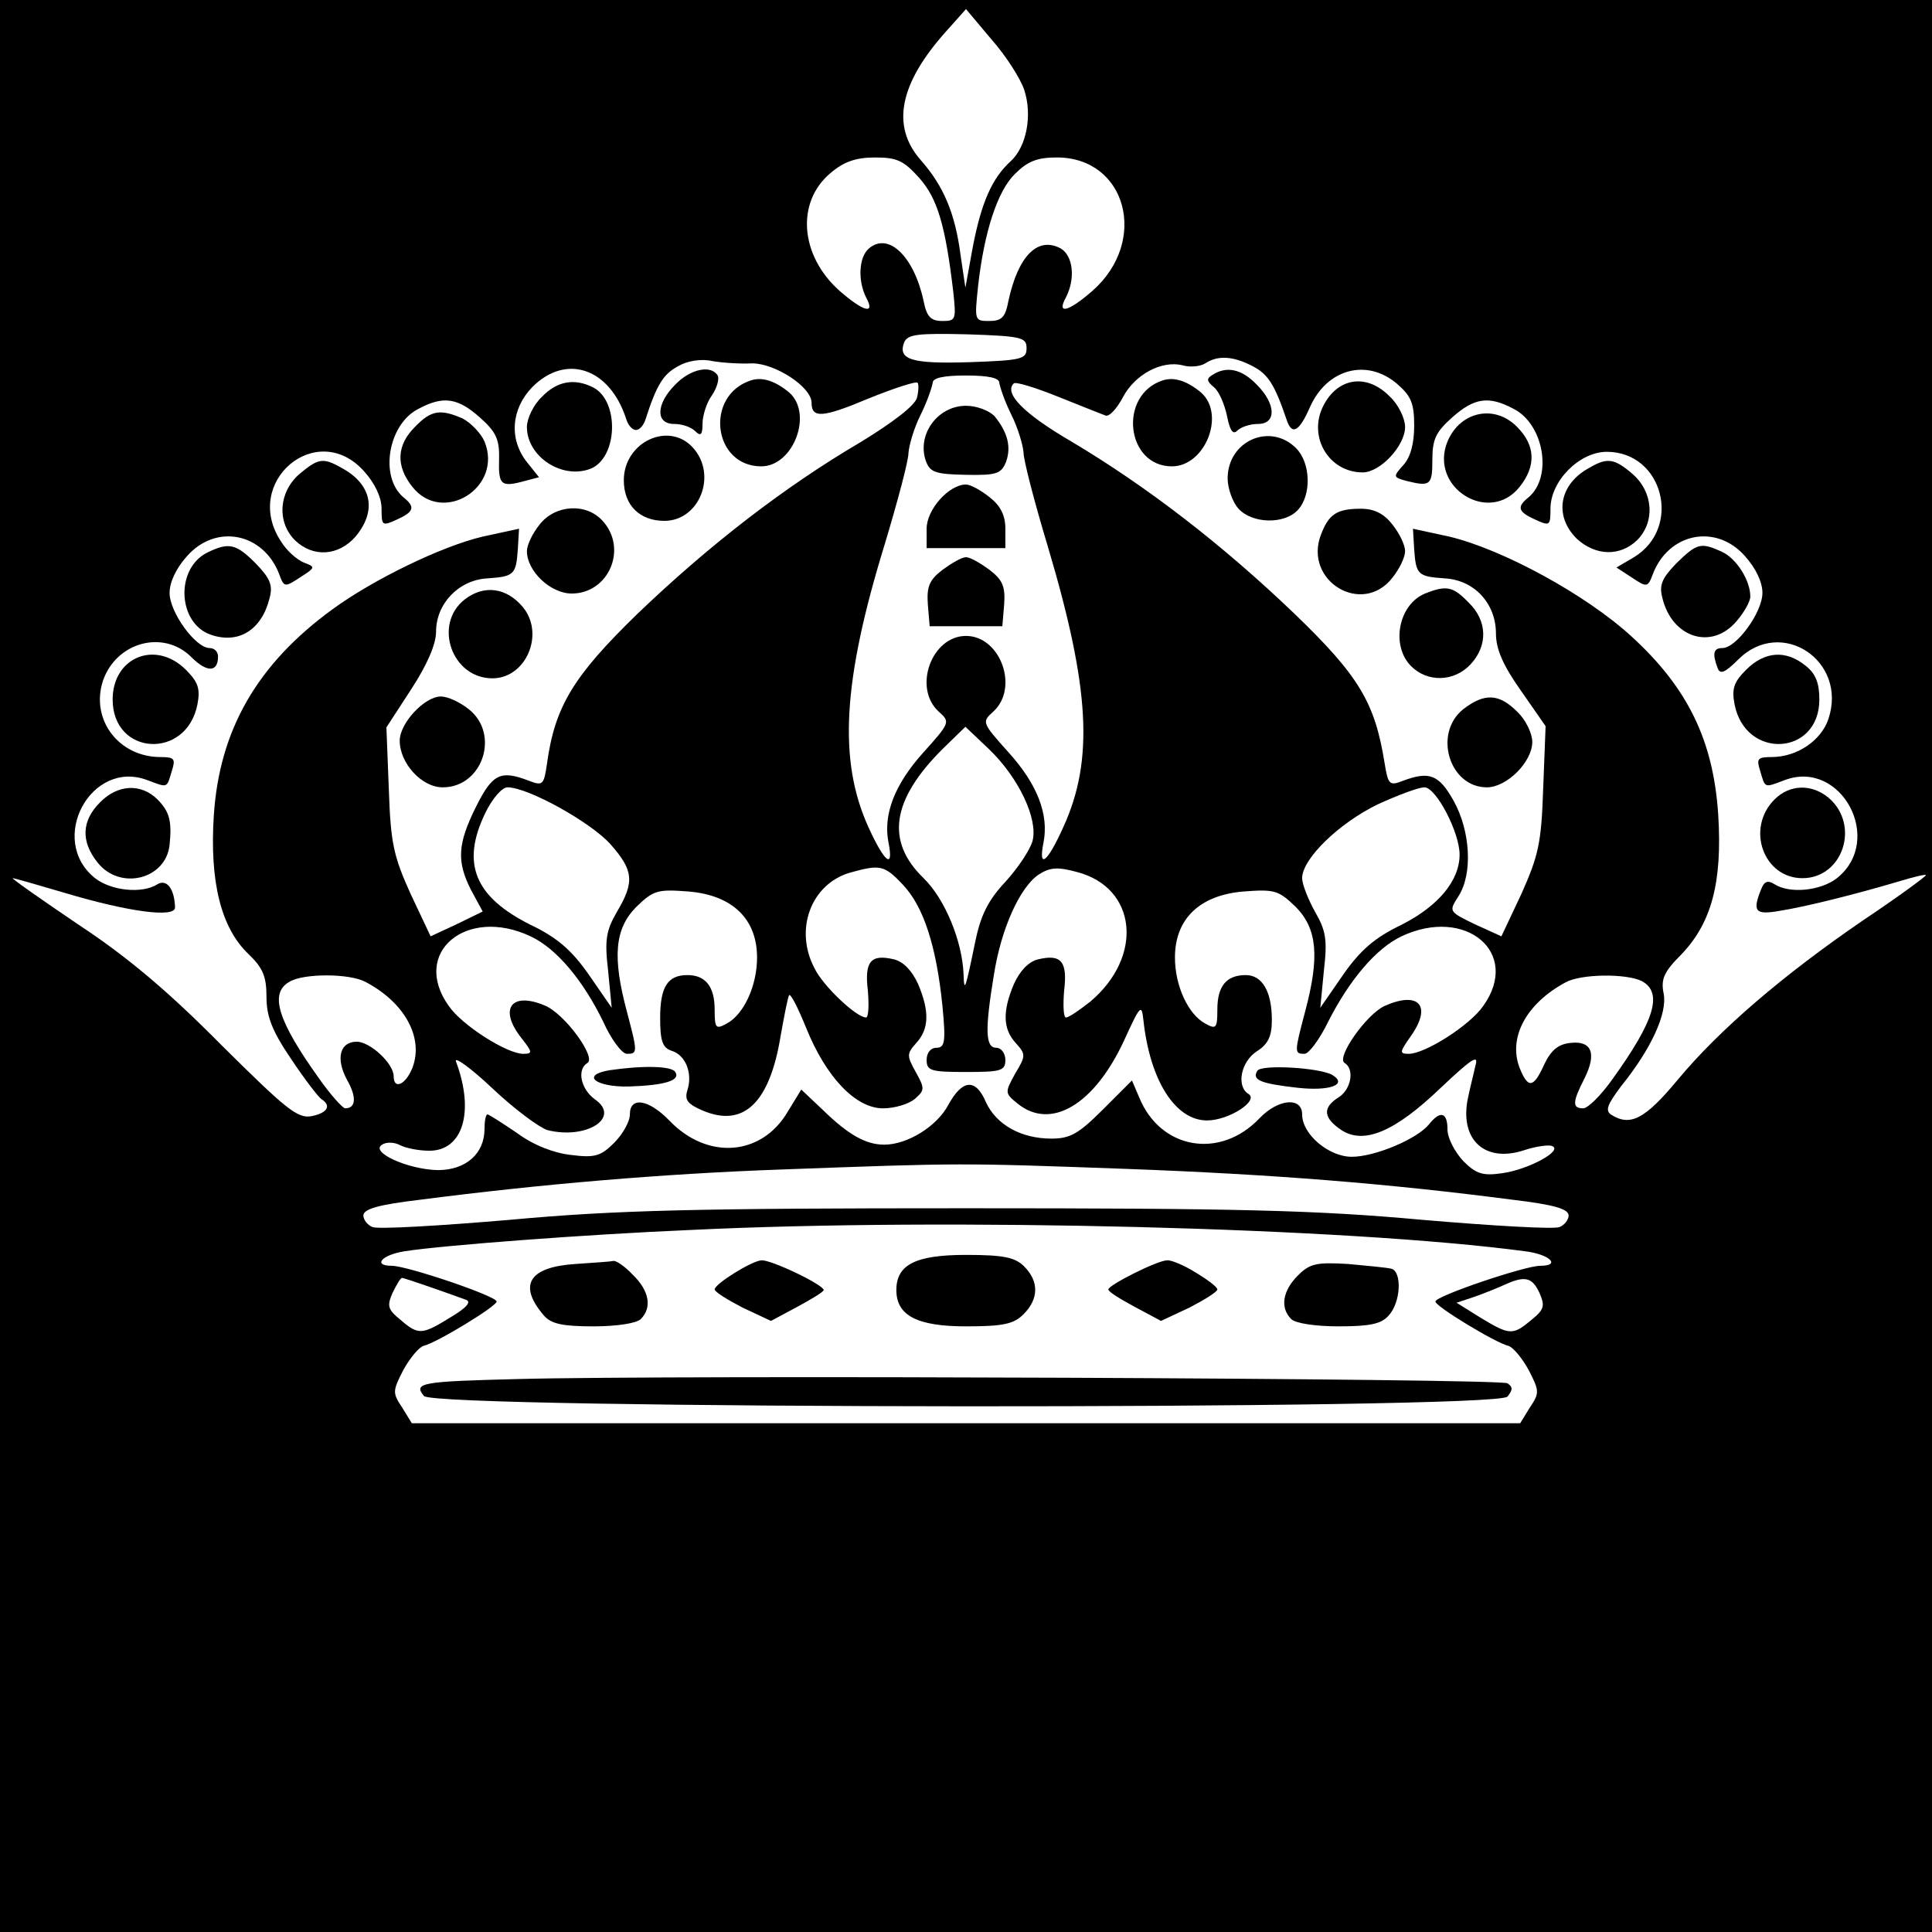 <svg width="319" height="319" xmlns="http://www.w3.org/2000/svg" preserveAspectRatio="xMidYMid meet">

 <g>
  <title>background</title>
  <rect fill="#000000" id="canvas_background" height="321" width="321" y="-1" x="-1"/>
 </g>
 <g>
  <title>Layer 1</title>
  <g id="svg_1" fill="white" transform="translate(0,800) scale(0.1,-0.1) ">
   <path stroke-width="0" stroke="#000000" id="svg_2" d="m1562,7948c-77,-86 -91,-156 -42,-212c38,-43 57,-88 66,-157l8,-54l12,66c14,74 32,115 63,143c26,24 36,76 22,118c-6,18 -30,56 -54,83l-42,50l-33,-37z"/>
   <path stroke-width="0" stroke="#000000" id="svg_3" d="m1371,7714c-57,-48 -50,-136 15,-194c40,-35 60,-40 44,-11c-14,28 -12,67 5,81c32,27 74,-13 90,-87c5,-26 12,-33 31,-33c22,0 23,2 18,48c-13,110 -26,154 -56,188c-26,29 -37,34 -73,34c-32,0 -52,-7 -74,-26z"/>
   <path stroke-width="0" stroke="#000000" id="svg_4" d="m1676,7713c-29,-28 -51,-96 -61,-185c-6,-57 -6,-58 18,-58c21,0 27,6 32,33c16,74 48,107 86,87c21,-12 25,-50 9,-81c-16,-29 4,-24 44,11c93,82 56,220 -59,220c-32,0 -48,-6 -69,-27z"/>
   <path stroke-width="0" stroke="#000000" id="svg_5" d="m1493,7435c-11,-29 12,-36 108,-33c86,3 94,5 94,23c0,18 -8,20 -98,23c-82,2 -98,0 -104,-13z"/>
   <path stroke-width="0" stroke="#000000" id="svg_6" d="m1119,7395c-24,-13 -35,-31 -53,-87c-3,-10 -10,-18 -16,-18c-6,0 -13,8 -16,18c-27,84 -99,109 -155,53c-35,-36 -39,-86 -9,-124l20,-25l-23,-6c-40,-11 -44,-7 -43,35c1,34 -5,46 -32,70c-36,32 -60,36 -101,14c-50,-25 -65,-112 -25,-146c20,-16 18,-24 -11,-37c-24,-11 -25,-10 -25,18c0,19 -11,42 -29,62c-78,87 -202,-18 -137,-116c9,-15 26,-30 38,-35c19,-7 19,-8 -6,-24c-26,-17 -27,-17 -35,5c-26,68 -104,84 -152,30c-18,-20 -29,-43 -29,-61c0,-32 43,-91 66,-91c8,0 14,-6 14,-14c0,-26 -18,-27 -44,-1c-46,46 -124,25 -146,-39c-21,-64 26,-126 95,-126c23,0 25,-3 19,-22c-9,-30 -6,-29 -41,-16c-93,35 -165,-99 -86,-162c27,-21 78,-26 103,-10c15,9 28,-7 29,-38c1,-18 -76,-8 -183,24c-44,13 -82,24 -85,24c-3,0 47,-35 109,-77c82,-54 150,-112 236,-199c106,-105 125,-121 148,-117c26,5 34,17 17,28c-5,3 -28,33 -50,66c-32,47 -41,71 -41,103c0,34 -6,48 -30,71c-45,43 -64,119 -57,228c9,141 71,250 196,341c67,49 180,104 248,120l60,13l-2,-34c-3,-42 -6,-45 -51,-48c-47,-3 -84,-42 -84,-88c0,-21 -15,-55 -41,-95l-41,-63l4,-102c3,-90 8,-111 36,-173l33,-70l43,20l43,21l-19,35c-24,47 -23,76 8,138c27,54 40,61 87,43c23,-9 25,-7 30,27c13,96 44,146 150,249c118,113 242,209 368,283c54,33 89,60 93,73c3,12 3,23 1,25c-2,3 -39,-9 -81,-26c-76,-32 -94,-33 -94,-7c0,26 -60,65 -98,65c-21,-1 -50,1 -67,4c-18,4 -41,0 -56,-9zm66,-15c3,-5 -1,-20 -9,-32c-9,-12 -16,-34 -16,-47c0,-19 -3,-22 -12,-13c-7,7 -22,12 -35,12c-31,0 -30,33 2,65c25,26 59,33 70,15zm118,-28c40,-35 7,-122 -46,-122c-80,0 -94,117 -17,142c19,6 40,-1 63,-20zm-323,8c43,-23 40,-116 -5,-134c-47,-18 -105,20 -105,69c0,14 11,37 25,50c25,26 54,31 85,15zm-216,-51c13,-7 30,-24 36,-38c31,-76 -69,-138 -119,-75c-28,35 -26,69 4,99c27,28 42,30 79,14zm380,-48c41,-45 11,-121 -47,-121c-41,0 -67,26 -67,67c0,63 74,98 114,54zm-581,-33c51,-27 60,-71 24,-114c-28,-32 -70,-35 -100,-6c-30,30 -27,79 7,109c31,26 39,28 69,11zm432,-88c42,-46 10,-120 -51,-120c-35,0 -74,37 -74,70c0,10 9,29 21,44c26,33 77,36 104,6zm-573,-70c24,-25 29,-36 23,-58c-13,-52 -51,-76 -97,-60c-55,19 -59,110 -5,136c35,17 47,14 79,-18zm441,-72c37,-44 6,-118 -50,-118c-67,0 -98,89 -46,130c32,25 69,20 96,-12zm-556,-104c20,-20 24,-31 19,-57c-18,-92 -140,-85 -140,8c0,70 71,99 121,49zm467,-65c52,-41 23,-129 -43,-129c-35,0 -71,40 -71,77c0,29 41,73 68,73c11,0 31,-9 46,-21zm-514,-149c20,-20 24,-36 20,-75c-6,-57 -82,-76 -119,-29c-28,35 -26,69 4,99c29,30 68,32 95,5z"/>
   <path stroke-width="0" stroke="#000000" id="svg_7" d="m1990,7400c-8,-5 -25,-7 -38,-3c-34,8 -78,-15 -98,-53c-10,-19 -23,-33 -29,-30c-5,2 -41,16 -78,31c-37,15 -70,25 -73,22c-17,-16 16,-50 95,-96c126,-75 250,-171 368,-284c107,-103 133,-147 149,-246c6,-37 8,-39 31,-30c43,16 59,10 83,-33c28,-50 32,-121 8,-158c-16,-25 -16,-25 27,-46l44,-20l33,70c28,63 33,83 36,174l4,103l-41,59c-29,41 -41,68 -41,94c0,49 -35,88 -84,91c-45,3 -48,6 -51,48l-2,34l60,-13c88,-21 226,-96 301,-165c93,-85 135,-172 143,-294c7,-112 -11,-179 -61,-231c-29,-29 -34,-41 -29,-65c6,-32 -20,-90 -70,-152c-24,-32 -27,-41 -16,-48c31,-19 55,-7 109,58c69,83 174,173 307,264c57,38 103,72 103,74c0,2 -21,-3 -47,-11c-64,-19 -150,-41 -195,-48c-40,-7 -45,-1 -30,36c5,13 11,15 22,8c25,-16 76,-11 103,10c79,63 7,197 -86,162c-35,-13 -32,-14 -41,16c-6,19 -4,22 19,22c42,0 82,27 94,63c32,96 -78,169 -149,98c-22,-22 -30,-25 -34,-14c-9,24 -7,33 8,33c23,0 66,59 66,91c0,18 -11,41 -29,61c-48,54 -126,38 -152,-30c-8,-22 -10,-22 -34,-6l-26,17l29,17c80,49 48,174 -45,174c-45,0 -93,-48 -93,-94c0,-28 -1,-29 -25,-18c-29,13 -31,21 -11,37c40,34 25,121 -25,146c-41,22 -65,18 -101,-14c-27,-24 -33,-36 -33,-70c0,-42 -3,-45 -43,-35c-22,6 -22,7 -5,26c12,13 18,36 18,65c0,37 -5,49 -28,69c-50,43 -116,25 -144,-38c-18,-41 -30,-48 -39,-20c-19,56 -30,74 -55,87c-32,17 -58,19 -79,5zm85,-35c32,-32 33,-65 2,-65c-13,0 -28,-5 -34,-11c-7,-7 -12,-1 -17,24c-4,19 -13,41 -22,48c-12,10 -12,14 -2,20c23,15 48,10 73,-16zm-92,-13c41,-36 7,-122 -48,-122c-76,0 -89,118 -15,142c19,6 40,-1 63,-20zm312,-7c14,-13 25,-36 25,-50c0,-31 -41,-75 -70,-75c-56,0 -91,59 -65,110c24,47 72,54 110,15zm210,-50c30,-30 32,-64 4,-99c-50,-63 -150,-1 -119,75c21,50 78,62 115,24zm-365,-35c24,-24 26,-77 3,-102c-22,-24 -75,-23 -98,2c-10,11 -18,34 -18,50c0,62 70,93 113,50zm556,-43c34,-30 37,-79 7,-109c-28,-27 -68,-26 -99,2c-39,38 -30,91 21,118c29,17 41,15 71,-11zm-397,-83c12,-15 21,-34 21,-44c0,-10 -9,-29 -21,-44c-50,-64 -147,-5 -118,71c13,34 26,43 66,43c22,0 38,-8 52,-26zm544,-45c24,-11 47,-47 47,-74c0,-8 -10,-26 -23,-41c-41,-48 -106,-27 -122,38c-6,22 -1,33 23,58c34,33 40,35 75,19zm-418,-84c31,-30 32,-71 3,-102c-27,-29 -71,-30 -98,-3c-34,34 -21,102 23,120c35,14 46,12 72,-15zm556,-104c17,-13 23,-29 23,-56c0,-93 -122,-100 -140,-8c-5,26 -1,37 19,57c31,31 66,33 98,7zm-476,-76c14,-13 25,-36 25,-50c0,-33 -42,-75 -75,-75c-62,0 -89,89 -39,129c35,27 59,26 89,-4zm514,-142c53,-45 24,-133 -43,-133c-64,0 -94,82 -46,130c25,25 61,26 89,3z"/>
   <path stroke-width="0" stroke="#000000" id="svg_8" d="m1540,7368c-1,-7 -9,-31 -20,-53c-11,-22 -19,-50 -20,-63c0,-13 -18,-80 -39,-150c-70,-227 -77,-358 -27,-468c27,-59 42,-70 33,-25c-9,46 10,96 58,149c44,49 44,50 25,67c-43,39 -12,125 45,125c57,0 88,-86 45,-125c-19,-17 -19,-18 25,-67c48,-53 67,-103 58,-149c-9,-45 6,-34 33,26c50,110 44,228 -26,463c-22,73 -40,142 -40,155c-1,12 -9,40 -20,62c-11,22 -19,46 -20,53c0,8 -18,12 -55,12c-37,0 -55,-4 -55,-12zm102,-55c22,-27 28,-51 19,-76c-8,-19 -15,-22 -66,-21c-50,1 -59,4 -66,22c-16,44 19,92 66,92c18,0 38,-8 47,-17zm-8,-134c18,-14 26,-30 26,-52l0,-32l-65,0l-65,0l0,32c0,32 37,73 65,73c7,0 24,-9 39,-21zm0,-120c22,-17 26,-28 24,-57l-3,-36l-60,0l-60,0l-3,36c-2,29 2,40 24,57c15,11 32,21 39,21c7,0 24,-10 39,-21z"/>
   <path stroke-width="0" stroke="#000000" id="svg_9" d="m1556,6763c-84,-84 -94,-152 -31,-213c35,-34 64,-104 66,-159c1,-31 3,-25 19,53c9,44 21,69 50,100c21,23 41,53 45,68c9,36 -23,104 -72,151l-39,37l-38,-37z"/>
   <path stroke-width="0" stroke="#000000" id="svg_10" d="m801,6657c-40,-83 -17,-138 75,-184c44,-21 68,-42 96,-82l38,-55l-6,62c-6,51 -3,66 15,97c29,49 27,68 -11,111c-32,36 -136,94 -170,94c-9,0 -25,-18 -37,-43z"/>
   <path stroke-width="0" stroke="#000000" id="svg_11" d="m2275,6672c-64,-31 -125,-90 -125,-122c0,-10 10,-35 21,-55c18,-31 21,-46 15,-97l-6,-62l38,55c28,40 52,61 96,82c61,31 96,73 96,116c0,37 -39,111 -58,111c-10,0 -44,-13 -77,-28z"/>
   <path stroke-width="0" stroke="#000000" id="svg_12" d="m1403,6559c-64,-19 -92,-94 -58,-158c14,-29 69,-81 85,-81c4,0 5,20 3,44c-6,49 5,61 43,52c16,-4 30,-19 40,-41c19,-45 18,-74 -3,-97c-16,-18 -16,-21 -1,-48c15,-27 15,-30 -1,-44c-10,-9 -34,-16 -53,-16c-45,0 -94,51 -127,133c-13,32 -25,56 -28,54c-2,-3 -8,-33 -14,-67c-18,-111 -61,-152 -128,-124c-26,11 -31,18 -26,34c9,28 -3,58 -26,65c-15,5 -19,16 -19,54c0,51 12,71 45,71c30,0 45,-19 45,-57c0,-31 2,-33 20,-23c28,15 50,62 50,109c0,64 -41,103 -113,109c-52,4 -58,2 -87,-26c-35,-36 -39,-82 -15,-172c18,-68 18,-70 0,-70c-8,0 -26,24 -39,53c-33,68 -77,121 -120,141c-106,50 -198,-27 -135,-115c22,-32 96,-79 123,-79c16,0 15,3 -3,26c-38,48 -17,77 38,54c33,-13 86,-86 71,-95c-18,-11 -11,-43 12,-60c44,-30 -13,-67 -78,-51c-13,4 -54,34 -91,69c-36,34 -64,54 -60,44c31,-83 11,-147 -44,-147c-17,0 -38,4 -48,9c-9,5 -23,6 -30,1c-21,-12 42,-41 92,-42c46,0 77,27 77,68c0,13 2,24 5,24c2,0 24,-14 49,-31c27,-20 61,-33 89,-36c39,-5 49,-2 71,20c14,14 26,35 26,47c0,30 31,25 65,-10c63,-66 153,-59 196,15l22,36l36,-34c42,-41 71,-57 101,-57c38,0 87,30 106,66c23,42 45,44 62,4c17,-37 58,-60 108,-60c31,0 45,8 85,48l48,48l12,-28c35,-86 134,-103 199,-34c31,32 70,35 70,6c0,-33 44,-70 82,-70c38,0 107,29 127,53c19,24 31,21 31,-8c0,-14 12,-37 26,-52c21,-21 32,-25 65,-20c43,6 102,38 81,45c-6,2 -27,-1 -45,-7c-66,-22 -108,18 -93,87c3,15 9,38 12,52c6,20 -5,13 -57,-36c-76,-73 -127,-94 -164,-70c-30,20 -32,37 -5,54c21,13 27,47 10,57c-14,9 36,80 66,94c56,25 79,1 44,-49c-19,-27 -20,-30 -4,-30c27,0 101,47 123,79c63,88 -29,165 -135,115c-42,-20 -86,-72 -121,-141c-14,-29 -32,-53 -39,-53c-17,0 -17,2 1,70c24,90 20,136 -15,172c-29,28 -35,30 -87,26c-72,-6 -113,-45 -113,-109c0,-47 22,-94 50,-109c18,-10 20,-8 20,23c0,39 15,57 47,57c27,0 43,-27 43,-74c0,-27 -6,-40 -25,-52c-26,-17 -34,-57 -14,-70c19,-11 -32,-44 -68,-44c-52,0 -94,65 -105,165c-3,28 -5,26 -32,-33c-49,-106 -121,-149 -176,-104c-21,17 -21,18 -4,49c18,30 18,32 1,51c-21,23 -22,52 -3,97c10,22 24,37 40,41c38,9 49,-3 43,-52c-2,-24 -1,-44 3,-44c5,0 22,12 40,26c89,75 77,188 -21,214c-33,9 -45,8 -64,-4c-31,-21 -62,-89 -74,-166c-15,-91 -14,-120 4,-120c8,0 15,-9 15,-20c0,-18 -7,-20 -65,-20c-58,0 -65,2 -65,20c0,12 7,20 16,20c14,0 16,9 10,70c-10,98 -31,163 -65,199c-31,33 -38,34 -88,20zm-288,-329c9,-14 -17,-22 -77,-24c-55,-1 -80,19 -31,27c55,8 102,7 108,-3zm1085,-5c26,-16 -5,-27 -58,-21c-62,7 -75,13 -66,28c7,11 104,5 124,-7z"/>
   <path stroke-width="0" stroke="#000000" id="svg_13" d="m478,6379c-34,-19 -19,-65 49,-160c19,-27 39,-49 43,-49c18,0 19,19 3,47c-19,35 -12,63 16,63c22,0 61,-36 61,-57c0,-23 20,-14 31,14c19,50 -13,108 -78,142c-27,14 -102,14 -125,0z"/>
   <path stroke-width="0" stroke="#000000" id="svg_14" d="m2585,6378c-65,-35 -95,-91 -76,-141c14,-35 23,-34 41,6c11,23 23,33 43,35c35,4 44,-17 23,-59c-20,-39 -20,-49 -2,-49c8,0 30,22 49,49c69,96 83,142 48,161c-26,13 -101,12 -126,-2z"/>
   <path stroke-width="0" stroke="#000000" id="svg_15" d="m1290,6069c-195,-7 -396,-24 -597,-50c-67,-8 -93,-15 -93,-26c0,-7 7,-16 15,-19c8,-4 111,2 228,12c174,16 308,19 752,19c444,0 578,-3 752,-19c117,-10 220,-16 228,-12c8,3 15,12 15,19c0,11 -25,18 -92,26c-208,27 -396,42 -638,51c-277,10 -270,10 -570,-1z"/>
   <path stroke-width="0" stroke="#000000" id="svg_16" d="m1137,5969c-165,-7 -405,-25 -469,-35c-38,-6 -53,-24 -21,-24c25,0 173,-50 173,-59c0,-8 -99,-68 -120,-73c-8,-2 -23,-20 -34,-40c-18,-35 -18,-38 -2,-62l16,-26l915,0l915,0l16,26c16,24 16,27 -2,62c-11,20 -26,38 -34,40c-21,5 -120,65 -120,73c0,9 148,59 173,59c35,0 16,19 -25,24c-292,39 -952,56 -1381,35zm554,-60c25,-25 24,-54 -1,-79c-16,-16 -33,-20 -95,-20c-81,0 -115,18 -115,60c0,42 32,58 115,58c62,0 81,-4 96,-19zm-646,-14c27,-26 32,-54 13,-73c-7,-7 -40,-12 -78,-12c-51,0 -70,4 -82,18c-43,50 -25,80 52,85c30,2 59,4 63,5c4,1 19,-9 32,-23zm270,3c25,-12 45,-24 45,-28c0,-3 -20,-15 -44,-28l-43,-23l-47,22c-25,13 -46,26 -46,30c0,9 61,47 77,48c7,1 33,-9 58,-21zm659,1c20,-12 36,-24 36,-28c0,-4 -21,-17 -46,-30l-47,-22l-43,23c-24,13 -44,25 -44,29c0,7 81,48 97,48c6,1 28,-8 47,-20zm324,6c17,-6 15,-55 -5,-77c-12,-14 -31,-18 -83,-18c-38,0 -71,5 -78,12c-19,19 -14,47 11,72c20,20 31,22 83,19c32,-3 65,-6 72,-8zm191,-189c9,-6 9,-11 0,-22c-18,-22 -1771,-21 -1789,1c-18,22 -4,24 155,28c256,7 1621,1 1634,-7z"/>
   <path stroke-width="0" stroke="#000000" id="svg_17" d="m648,5865c-9,-21 -8,-27 13,-44c30,-26 36,-25 83,4c27,16 35,26 25,29c-41,15 -102,36 -105,36c-3,0 -9,-11 -16,-25z"/>
   <path stroke-width="0" stroke="#000000" id="svg_18" d="m2485,5879c-11,-5 -33,-14 -50,-20l-30,-10l40,-25c48,-29 53,-29 84,-3c21,17 22,23 13,44c-12,26 -24,29 -57,14z"/>
  </g>
 </g>
</svg>